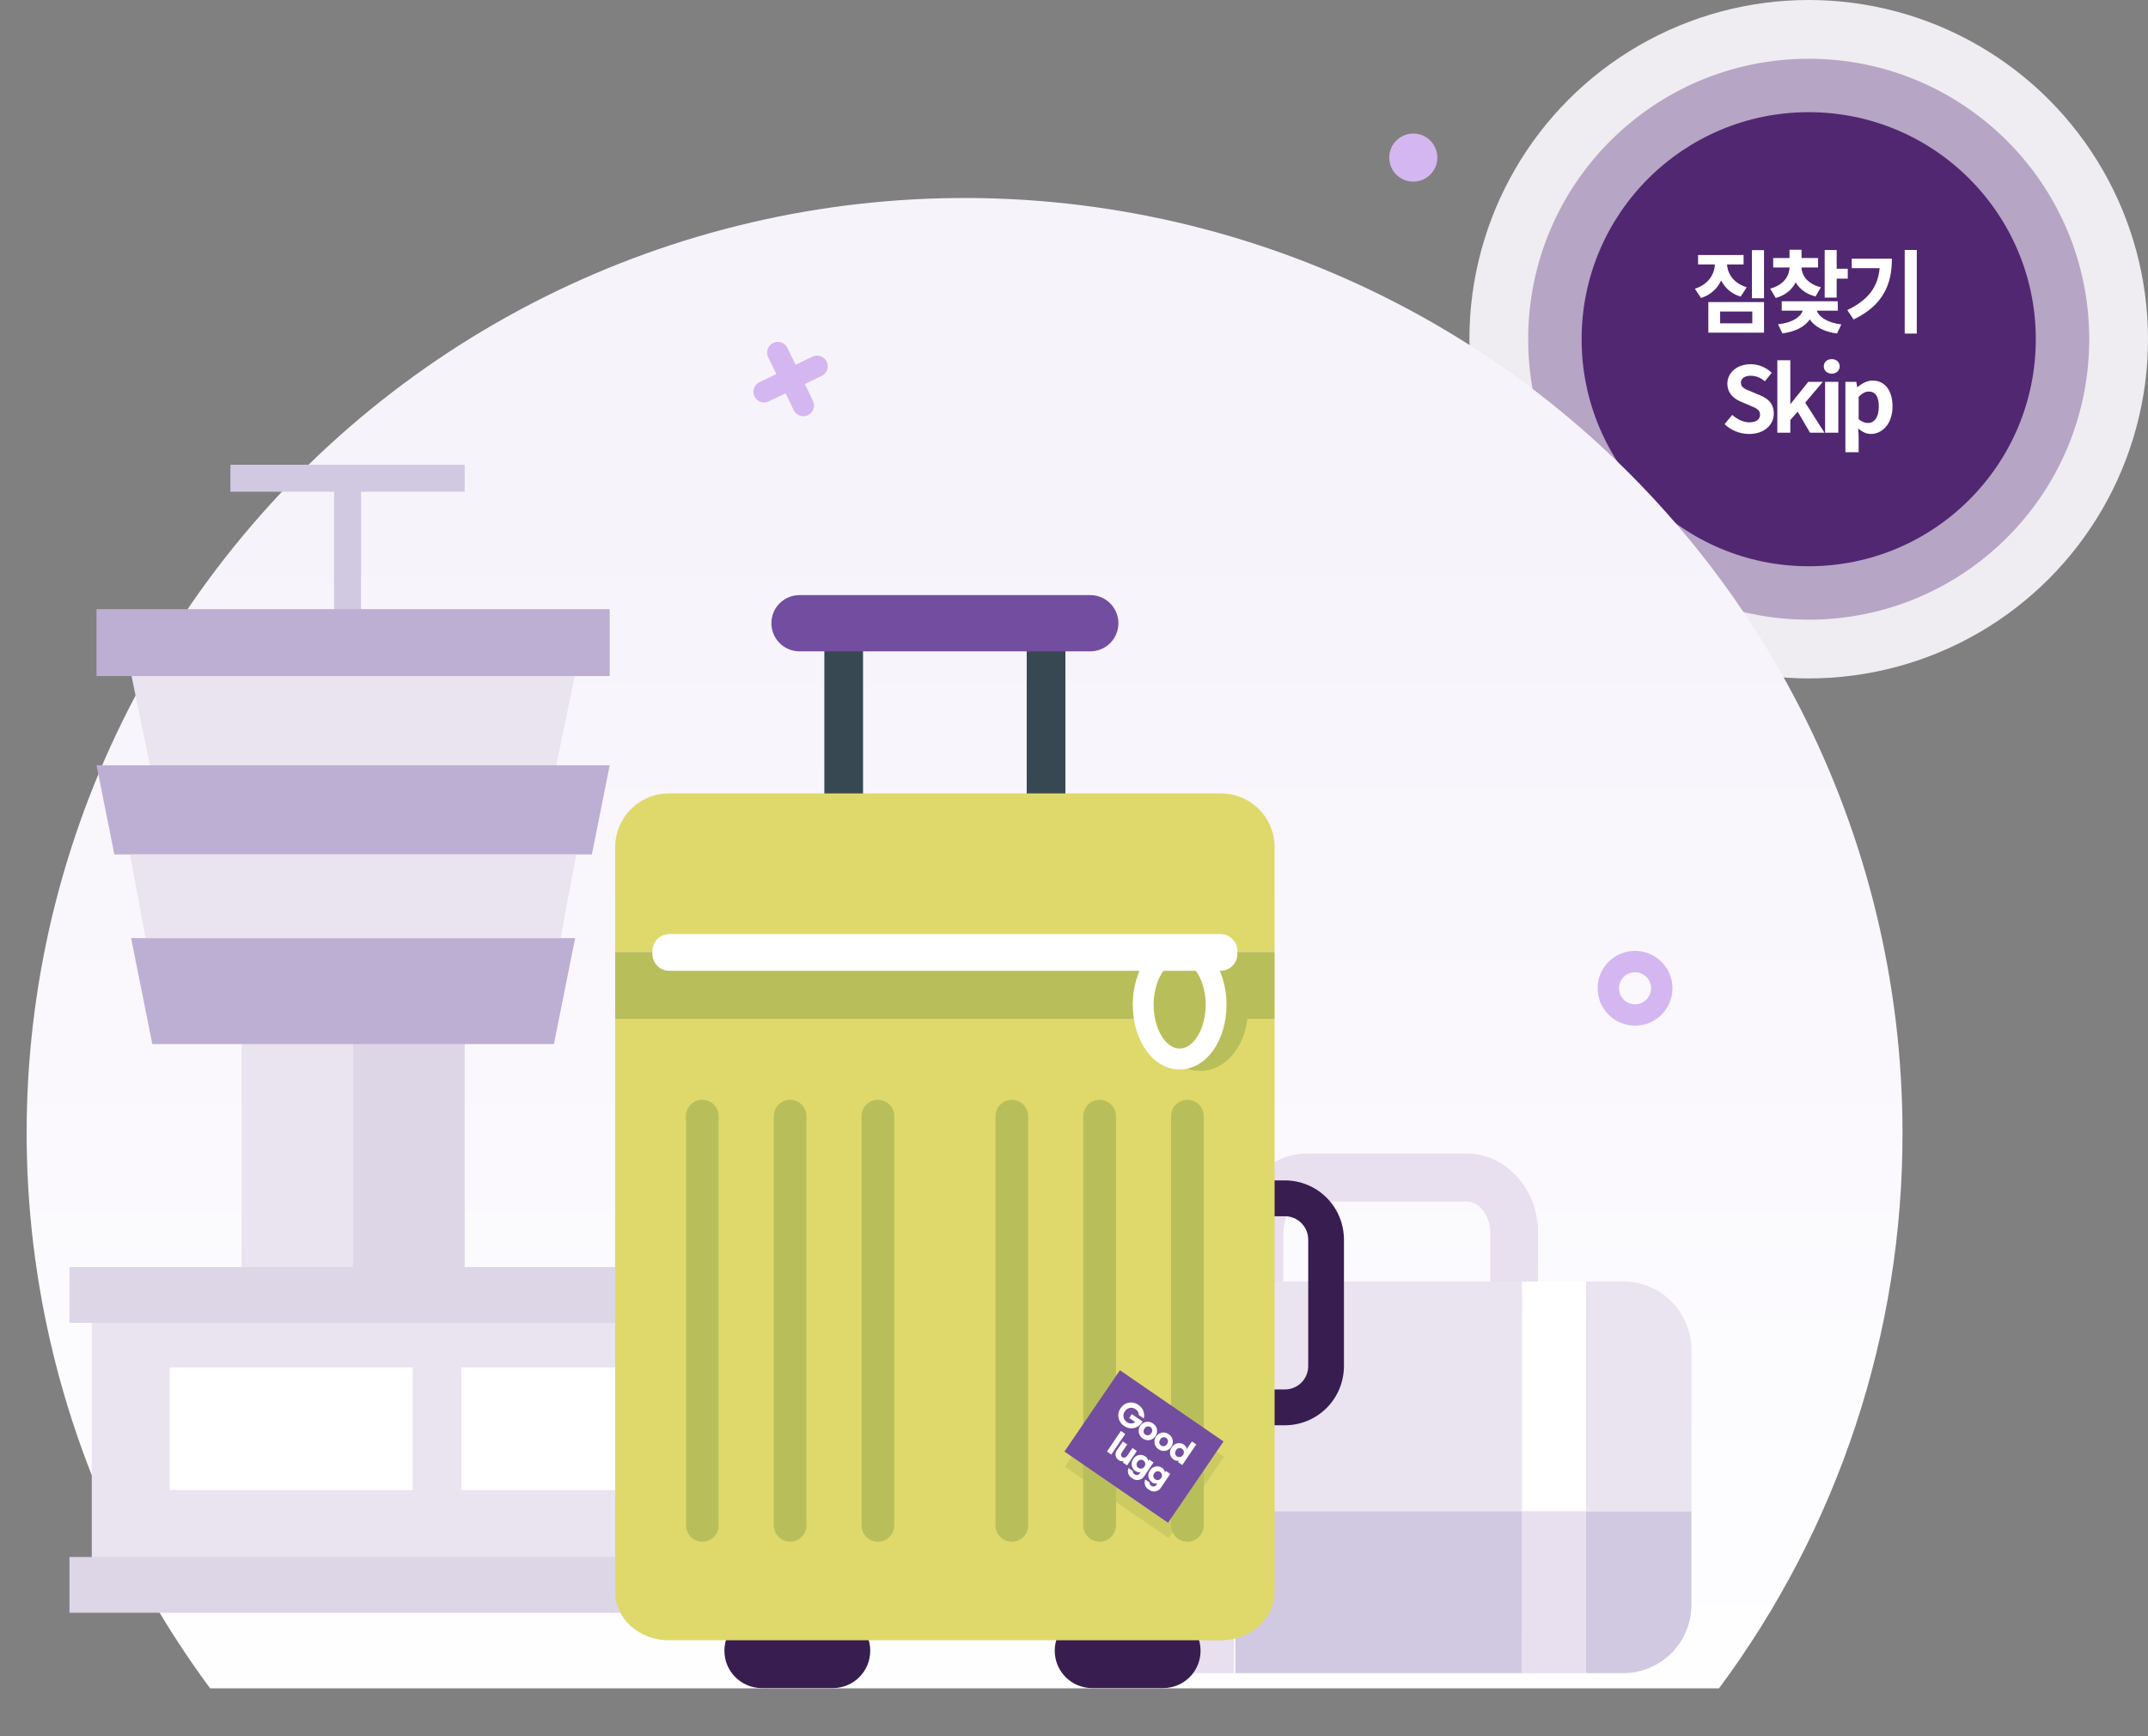 <svg xmlns="http://www.w3.org/2000/svg" width="402" height="325" fill="none" viewBox="0 0 402 325">
    <rect x="0" y="0" width="402" height="325" fill="#808080" stroke="none"/>
    <circle cx="338.5" cy="63.5" r="63.5" fill="#EFECF2"/>
    <circle cx="338.5" cy="63.5" r="52.5" fill="#B6A5C4"/>
    <circle cx="338.5" cy="63.5" r="42.5" fill="#512772"/>
    <path fill="#fff" d="M326.891 53.775c-2.431-.748-3.57-2.499-3.672-4.267h3.094V47.74h-8.517v1.768h3.145c-.085 1.887-1.241 3.74-3.74 4.539l1.139 1.734c1.819-.578 3.077-1.768 3.774-3.281.714 1.394 1.904 2.499 3.655 3.026l1.122-1.751zm-4.964 4.539h6.018v2.21h-6.018v-2.21zm-2.21 3.961h10.421v-5.729h-10.421v5.729zm8.16-15.453v9.01h2.261v-9.01h-2.261zM340.779 53.775c-2.482-.612-3.57-2.176-3.621-3.706h3.094v-1.768h-3.094v-1.547h-2.244v1.547h-3.06v1.768h3.06c-.051 1.666-1.156 3.298-3.621 3.961l1.037 1.751c1.802-.493 3.043-1.564 3.74-2.924.714 1.224 1.921 2.176 3.706 2.652l1.003-1.734zm3.162 4.386v-1.768h-10.489v1.768h3.927c-.391 1.156-1.87 2.244-4.607 2.55l.799 1.7c2.499-.323 4.233-1.292 5.134-2.618.884 1.326 2.618 2.329 5.1 2.635l.799-1.7c-2.686-.323-4.182-1.445-4.607-2.567h3.944zm-.204-7.854v-3.502h-2.244v8.908h2.244V52.16h2.074v-1.853h-2.074zM346.557 48.42v1.785h5.219c-.323 3.468-2.057 5.916-6.052 7.837l1.173 1.768c5.559-2.686 7.174-6.596 7.174-11.39h-7.514zm9.911-1.632v15.657h2.261V46.788h-2.261zM327.341 81.238c2.907 0 4.624-1.751 4.624-3.808 0-1.819-1.003-2.788-2.533-3.417l-1.649-.697c-1.071-.425-1.972-.748-1.972-1.649 0-.833.714-1.326 1.819-1.326 1.037 0 1.87.374 2.669 1.037l1.275-1.581c-1.02-1.037-2.482-1.615-3.944-1.615-2.55 0-4.352 1.581-4.352 3.638 0 1.836 1.275 2.856 2.55 3.383l1.683.714c1.122.476 1.887.765 1.887 1.7 0 .884-.697 1.445-2.006 1.445-1.105 0-2.295-.561-3.196-1.394l-1.445 1.734c1.224 1.173 2.907 1.836 4.59 1.836zM332.629 81h2.431v-2.38l1.377-1.564L338.749 81h2.703l-3.604-5.627 3.298-3.893h-2.72l-3.298 4.114h-.068v-8.16h-2.431V81zM341.562 81h2.482v-9.52h-2.482V81zm1.258-11.05c.85 0 1.479-.578 1.479-1.36 0-.816-.629-1.36-1.479-1.36-.867 0-1.496.544-1.496 1.36 0 .782.629 1.36 1.496 1.36zM345.365 84.655h2.482v-2.89l-.068-1.564c.731.663 1.53 1.037 2.363 1.037 2.091 0 4.046-1.887 4.046-5.151 0-2.924-1.394-4.845-3.74-4.845-1.02 0-2.006.544-2.805 1.224h-.068l-.17-.986h-2.04v13.175zm4.216-5.474c-.51 0-1.122-.187-1.734-.714v-4.182c.663-.663 1.241-.986 1.887-.986 1.309 0 1.887 1.003 1.887 2.822 0 2.074-.884 3.06-2.04 3.06z"/>
    <path fill="#C4C4C4" fill-opacity=".01" d="M0 25H360V325H0z" opacity=".01"/>
    <path fill="url(#paint0_linear)" d="M356.055 212.025c-.008-27.675-6.598-54.953-19.23-79.596-12.632-24.643-30.946-45.948-53.438-62.166-22.492-16.218-48.522-26.886-75.951-31.13-27.43-4.243-55.478-1.94-81.842 6.719-26.363 8.66-50.292 23.429-69.82 43.096-19.529 19.668-34.1 43.672-42.52 70.043-8.42 26.371-10.446 54.357-5.913 81.66 4.533 27.303 15.495 53.146 31.988 75.406H321.71c22.367-30.095 34.411-66.576 34.344-104.032z"/>
    <path fill="#E8DFEF" d="M240.136 251.856h-8.944v-21.181c0-8.128 6.02-14.735 13.422-14.735h29.813c7.397 0 13.417 6.607 13.417 14.735v17.436H278.9v-17.436c0-3.119-2.05-5.757-4.456-5.757h-29.813c-2.428 0-4.456 2.638-4.456 5.757l-.039 21.181z"/>
    <path fill="#E9E4EF" d="M219.268 239.882h-5.52c-3.381 0-6.623 1.348-9.014 3.748-2.391 2.399-3.734 5.654-3.734 9.048v30.225h18.268v-43.021zM284.865 239.882h-53.673v43.021h53.673v-43.021z"/>
    <path fill="#D1C9E2" d="M201 282.903v17.508c0 3.393 1.343 6.648 3.734 9.047 2.391 2.4 5.633 3.748 9.014 3.748h5.52v-30.303H201zM296.794 282.903v30.303h7.007c3.381 0 6.623-1.348 9.014-3.748 2.391-2.399 3.734-5.654 3.734-9.047v-17.508h-19.755z"/>
    <path fill="#E9E4EF" d="M316.543 282.903v-30.225c0-3.393-1.342-6.647-3.731-9.046-2.39-2.4-5.631-3.748-9.011-3.75H296.8v43.043l19.743-.022z"/>
    <path fill="#D1C9E2" d="M284.865 282.903h-53.673v30.303h53.673v-30.303z"/>
    <path fill="#E8DFEF" d="M230.93 282.903H219v30.303h11.93v-30.303z"/>
    <path fill="#fff" d="M296.794 239.882h-11.929v43.021h11.929v-43.021z"/>
    <path fill="#E8DFEF" d="M296.794 282.903h-11.929v30.303h11.929v-30.303z"/>
    <path fill="#fff" d="M230.93 239.882H219v43.021h11.93v-43.021z"/>
    <path stroke="#D4B7F0" stroke-linecap="round" stroke-linejoin="round" stroke-width="4" d="M145.57 66l4.771 9.912M152.912 68.57L143 73.341"/>
    <path fill="#D1C9E2" d="M67.568 87.835h-5.052v43.837h5.052V87.835z"/>
    <path fill="#D1C9E2" d="M86.965 92.052V87H43.118v5.052h43.847z"/>
    <path fill="#E9E4EF" d="M66.086 187.095H45.207v60.536h20.88v-60.536z"/>
    <path fill="#DDD6E6" d="M86.965 187.095H66.086v60.536h20.88v-60.536z"/>
    <path fill="#E9E4EF" d="M198.824 241.369H17.176v54.275h181.648v-54.275z"/>
    <path fill="#DDD6E7" d="M203 291.468H13v10.438h190v-10.438zM203 237.194H13v10.438h190v-10.438z"/>
    <path fill="#E9E4EF" d="M109.932 115.056H22.24l6.264 30.289h75.164l6.264-30.289z"/>
    <path fill="#BDAFD3" d="M114.107 143.258H18.064l3.34 16.7h89.363l3.34-16.7zM28.503 195.445h75.165l3.967-19.831h-83.1l3.968 19.831z"/>
    <path fill="#E9E4EF" d="M24.328 159.957l2.923 15.656h77.67l2.923-15.656H24.328z"/>
    <path fill="#BDAFD3" d="M114.107 114.033H18.064v12.525h96.043v-12.525z"/>
    <path fill="#fff" d="M77.224 255.981H31.791v22.962h45.433v-22.962zM131.76 255.981H86.327v22.962h45.433v-22.962zM186.297 255.981h-45.433v22.962h45.433v-22.962z"/>
    <path fill="#381D51" d="M155.904 302.025h-13.367c-3.845 0-6.962 3.128-6.962 6.988 0 3.859 3.117 6.987 6.962 6.987h13.367c3.845 0 6.961-3.128 6.961-6.987 0-3.86-3.116-6.988-6.961-6.988zM217.724 302.025h-13.366c-3.845 0-6.962 3.128-6.962 6.988 0 3.859 3.117 6.987 6.962 6.987h13.366c3.845 0 6.962-3.128 6.962-6.987 0-3.86-3.117-6.988-6.962-6.988z"/>
    <path fill="#384853" d="M161.518 116.996h-7.241v34.658h7.241v-34.658zM199.39 116.996h-7.241v34.658h7.241v-34.658z"/>
    <path fill="#734DA0" d="M204.068 111.406H149.61c-2.894 0-5.241 2.355-5.241 5.26s2.347 5.26 5.241 5.26h54.458c2.895 0 5.241-2.355 5.241-5.26s-2.346-5.26-5.241-5.26z"/>
    <path fill="#381D51" d="M240.475 227.678c1.156 0 2.264.46 3.082 1.28.818.819 1.278 1.931 1.279 3.091v23.679c-.001 1.16-.461 2.272-1.279 3.092-.818.82-1.926 1.28-3.082 1.28h-15.789c-1.155-.002-2.262-.463-3.078-1.282-.816-.82-1.276-1.931-1.277-3.09v-23.679c.001-1.159.461-2.27 1.277-3.089.816-.82 1.923-1.281 3.078-1.282h15.789zm0-6.708h-15.789c-2.928 0-5.735 1.167-7.805 3.245-2.071 2.078-3.234 4.896-3.234 7.834v23.679c0 2.939 1.163 5.757 3.234 7.835 2.07 2.078 4.877 3.245 7.805 3.245h15.789c2.929 0 5.737-1.167 7.808-3.245 2.071-2.077 3.235-4.896 3.237-7.835v-23.679c-.002-2.939-1.166-5.757-3.237-7.834-2.071-2.078-4.879-3.245-7.808-3.245z"/>
    <path fill="#DFD96B" d="M115.13 190.784v107.188c0 5.031 4.455 9.084 10.025 9.084h103.363c5.536 0 10.025-4.064 10.025-9.084V190.784H115.13zM238.543 158.591c0-2.669-1.056-5.228-2.936-7.115-1.88-1.887-4.43-2.947-7.089-2.947H125.155c-2.659 0-5.209 1.06-7.089 2.947-1.88 1.887-2.936 4.446-2.936 7.115v19.615h123.413v-19.615z"/>
    <path fill="#B8BF5A" d="M238.543 178.206h-11.969c-.635-.183-1.293-.277-1.955-.279-.659.002-1.315.096-1.949.279H115.13v12.578h100.679c.607 5.478 4.316 9.699 8.81 9.699 4.495 0 8.21-4.221 8.817-9.699h5.107v-12.578z"/>
    <path fill="#fff" d="M228.407 174.858H125.272c-1.756 0-3.18 1.429-3.18 3.192v.497c0 1.763 1.424 3.192 3.18 3.192h103.135c1.756 0 3.18-1.429 3.18-3.192v-.497c0-1.763-1.424-3.192-3.18-3.192z"/>
    <path fill="#fff" d="M220.773 200.203c-4.918 0-8.772-5.322-8.772-12.114 0-6.791 3.854-12.119 8.772-12.119s8.772 5.322 8.772 12.119c0 6.798-3.854 12.114-8.772 12.114zm0-20.32c-2.64 0-4.873 3.757-4.873 8.206 0 4.45 2.227 8.201 4.873 8.201 2.645 0 4.873-3.757 4.873-8.201 0-4.444-2.228-8.206-4.873-8.206z"/>
    <path fill="#B8BF5A" d="M192.428 208.951c0-1.698-1.371-3.074-3.063-3.074-1.692 0-3.063 1.376-3.063 3.074v76.583c0 1.698 1.371 3.075 3.063 3.075 1.692 0 3.063-1.377 3.063-3.075v-76.583zM208.858 208.951c0-1.698-1.372-3.074-3.063-3.074-1.692 0-3.064 1.376-3.064 3.074v76.583c0 1.698 1.372 3.075 3.064 3.075 1.691 0 3.063-1.377 3.063-3.075v-76.583zM225.288 208.951c0-1.698-1.372-3.074-3.063-3.074-1.692 0-3.064 1.376-3.064 3.074v76.583c0 1.698 1.372 3.075 3.064 3.075 1.691 0 3.063-1.377 3.063-3.075v-76.583zM134.506 208.951c0-1.698-1.371-3.074-3.063-3.074-1.692 0-3.063 1.376-3.063 3.074v76.583c0 1.698 1.371 3.075 3.063 3.075 1.692 0 3.063-1.377 3.063-3.075v-76.583zM150.936 208.951c0-1.698-1.372-3.074-3.063-3.074-1.692 0-3.064 1.376-3.064 3.074v76.583c0 1.698 1.372 3.075 3.064 3.075 1.691 0 3.063-1.377 3.063-3.075v-76.583zM167.366 208.951c0-1.698-1.372-3.074-3.064-3.074-1.691 0-3.063 1.376-3.063 3.074v76.583c0 1.698 1.372 3.075 3.063 3.075 1.692 0 3.064-1.377 3.064-3.075v-76.583z"/>
    <path fill="#B8BF5A" d="M229.078 272.7l-19.39-13.331-10.387 15.219 19.391 13.331 10.386-15.219z" opacity=".5"/>
    <path fill="#734DA0" d="M228.985 269.838l-19.391-13.331-10.386 15.219 19.391 13.331 10.386-15.219z"/>
    <path fill="#fff" d="M214.06 265.539l-.914-.626c-.002-.225-.06-.445-.17-.641-.11-.195-.268-.359-.459-.477-.155-.111-.33-.189-.516-.23-.186-.04-.378-.042-.565-.005-.187.036-.364.111-.521.218-.157.108-.29.247-.392.408-.114.155-.195.331-.238.518-.044.187-.049.381-.015.57.034.189.106.369.212.529.106.16.243.296.403.401.223.173.498.267.78.267.282 0 .556-.094.78-.267l-1.114-.777.479-.704 2.027 1.381-.15.218c-.171.265-.394.492-.655.668-.262.175-.556.295-.865.353-.309.057-.627.051-.933-.019-.307-.07-.596-.202-.85-.388-.268-.167-.499-.388-.679-.649-.18-.261-.305-.556-.367-.867-.062-.311-.06-.632.006-.942.066-.31.194-.603.377-.862.172-.27.397-.501.662-.679.265-.179.563-.3.877-.357.314-.056.636-.047.947.027.31.074.601.212.856.405.413.26.732.645.912 1.099.179.455.209.955.085 1.428zM216.248 268.848c-.124.19-.285.352-.473.477-.189.126-.4.211-.623.252-.222.041-.45.036-.671-.014-.22-.051-.428-.145-.611-.279-.19-.122-.354-.281-.482-.468-.127-.188-.216-.399-.26-.622-.043-.223-.042-.452.006-.674.047-.222.138-.432.269-.617.124-.19.285-.352.473-.477.189-.125.4-.211.623-.252.222-.041.45-.036.671.015.22.05.428.145.611.278.19.122.354.281.482.469.127.187.216.398.26.621.043.223.042.452-.006.674-.047.222-.138.432-.269.617zm-2.055-1.408c-.066.082-.114.177-.142.278-.029.102-.036.208-.022.313.014.105.049.205.103.296.054.09.126.169.212.231.09.059.191.098.297.116.106.019.214.015.319-.011.104-.026.202-.072.288-.138.086-.065.157-.147.21-.241.069-.084.121-.181.151-.286.029-.104.037-.214.023-.322-.015-.108-.052-.211-.109-.304s-.132-.172-.221-.234c-.091-.059-.194-.098-.301-.114-.107-.017-.216-.011-.32.018-.105.028-.202.078-.286.147-.084.068-.153.154-.202.251zM219.2 270.861c-.124.189-.285.352-.473.477-.189.125-.401.211-.623.251-.222.041-.451.036-.671-.014-.22-.05-.428-.145-.611-.278-.19-.122-.353-.281-.48-.468s-.215-.398-.259-.62c-.044-.222-.042-.45.004-.672.047-.221.138-.431.267-.616.124-.19.285-.352.474-.477.188-.125.4-.211.622-.252.223-.041.451-.036.671.015.221.05.428.145.611.278.19.122.354.281.481.468s.215.398.258.62c.044.222.043.45-.004.672-.047.221-.137.43-.267.616zm-2.061-1.403c-.069.083-.12.18-.15.285-.03.105-.038.214-.024.322.015.108.052.212.109.304.057.093.132.173.221.235.091.059.192.099.298.118.107.018.216.014.32-.013.105-.026.203-.074.289-.14.085-.066.156-.15.207-.245.071-.083.123-.18.154-.284.031-.105.04-.214.026-.323-.015-.108-.051-.211-.108-.304s-.133-.173-.222-.235c-.09-.06-.192-.101-.299-.12-.107-.019-.217-.015-.322.011-.106.027-.205.075-.29.142-.086.067-.157.151-.209.247zM219.306 270.933c.108-.185.253-.346.426-.473.172-.128.368-.218.577-.267.208-.049.424-.054.635-.016.211.038.411.118.59.236.155.089.287.215.384.365.097.151.156.323.173.502l.975-1.442.813.559-2.612 3.851-.814-.559.19-.279c-.169.05-.347.06-.521.028-.173-.032-.336-.105-.476-.213-.179-.123-.33-.281-.445-.466-.115-.184-.191-.39-.222-.605-.032-.215-.02-.435.037-.645.056-.21.155-.406.29-.576zm2.083 1.426c.07-.085.121-.184.15-.291.03-.106.036-.217.02-.326-.016-.109-.055-.214-.114-.307-.059-.093-.137-.172-.229-.233-.089-.061-.19-.102-.297-.121-.106-.019-.215-.016-.32.01-.105.026-.203.073-.289.14-.085.066-.156.149-.207.245-.07.083-.122.18-.152.284-.031.104-.039.214-.025.322.014.108.051.211.107.304s.131.173.22.235c.09.065.192.109.3.13.108.022.22.02.327-.005.107-.024.208-.072.296-.139.088-.067.16-.151.213-.248zM207.978 272.292l-.813-.559 2.612-3.857.813.559-2.612 3.857zM209.092 271.392l1.058-1.554.813.559-.964 1.42c-.278.408-.261.743.045.955.306.213.679.096.963-.324l.936-1.38.813.559-1.821 2.688-.813-.559.184-.274c-.164.054-.339.066-.509.036-.17-.03-.33-.102-.466-.209-.151-.102-.279-.235-.375-.391-.096-.156-.157-.331-.18-.513-.023-.182-.006-.366.048-.541.055-.175.146-.336.268-.472zM211.208 274.813l.825.559c-.078.201 0 .419.306.626.071.056.153.096.24.118.088.022.179.026.268.01.089-.016.173-.051.248-.101.075-.051.138-.118.185-.195l.195-.285c-.17.052-.349.062-.523.03-.175-.032-.339-.106-.479-.214-.176-.118-.327-.271-.442-.449-.115-.178-.193-.378-.228-.587-.035-.21-.028-.424.022-.631.05-.206.142-.4.269-.569.109-.185.254-.345.428-.471.173-.126.37-.215.578-.262.209-.047.425-.05.635-.009.21.04.41.123.587.244.155.089.287.214.384.365.096.151.156.323.173.502l.189-.274.813.559-1.788 2.638c-.121.173-.278.319-.458.429-.181.109-.383.18-.592.207-.209.028-.422.011-.625-.048-.203-.06-.391-.161-.552-.297-.328-.175-.577-.467-.699-.818-.122-.352-.107-.736.041-1.077zm2.974-.28c.064-.084.111-.181.136-.284.025-.104.029-.211.011-.316-.018-.105-.057-.205-.114-.294-.058-.089-.134-.165-.222-.224-.087-.064-.187-.108-.293-.131-.106-.022-.215-.021-.321.003-.105.024-.205.07-.291.135-.086.066-.157.149-.209.245-.066.083-.115.179-.142.282-.028.102-.033.21-.017.315.016.105.054.206.111.296.057.089.132.166.221.225.088.064.19.109.297.131.107.023.218.022.324-.002.107-.024.208-.07.296-.136.087-.065.16-.149.213-.245zM214.338 276.948l.825.559c-.078.207-.001.419.306.626.071.056.153.097.24.119.088.022.179.025.268.009.089-.016.173-.05.248-.101.075-.051.138-.117.185-.194l.189-.286c-.168.051-.347.061-.52.029-.173-.032-.337-.105-.477-.213-.176-.117-.327-.27-.443-.448-.115-.178-.193-.378-.229-.588-.035-.209-.027-.424.023-.63.051-.207.143-.401.271-.57.109-.184.255-.344.428-.47.174-.125.371-.213.58-.26.208-.046.424-.048.634-.007.21.04.409.124.586.245.156.086.289.21.386.36.097.15.156.322.17.501l.19-.274.813.559-1.788 2.639c-.121.173-.277.32-.458.43-.181.11-.382.181-.592.208-.209.028-.422.011-.625-.049s-.391-.162-.553-.299c-.327-.174-.577-.467-.698-.818-.122-.351-.107-.736.041-1.077zm2.969-.279c.065-.084.112-.181.138-.284.026-.103.031-.211.013-.316-.017-.105-.055-.205-.113-.294-.058-.09-.134-.166-.222-.224-.088-.064-.188-.108-.293-.129-.106-.022-.215-.021-.32.003-.106.024-.205.07-.291.135s-.158.147-.21.242c-.067.083-.116.179-.143.281-.028.103-.035.21-.019.315.016.105.053.206.11.296.056.09.131.167.219.226.088.066.19.111.297.134.107.023.218.022.325-.002.107-.023.208-.07.296-.136s.16-.151.213-.247z"/>
    <circle cx="306" cy="185" r="5" stroke="#D4B7F0" stroke-width="4"/>
    <circle cx="264.5" cy="29.5" r="4.5" fill="#D4B7F0"/>
    <defs>
        <linearGradient id="paint0_linear" x1="180.52" x2="180.52" y1="37.063" y2="316.057" gradientUnits="userSpaceOnUse">
            <stop offset=".219" stop-color="#F7F3FB"/>
            <stop offset="1" stop-color="#FEFEFF"/>
        </linearGradient>
    </defs>
</svg>

